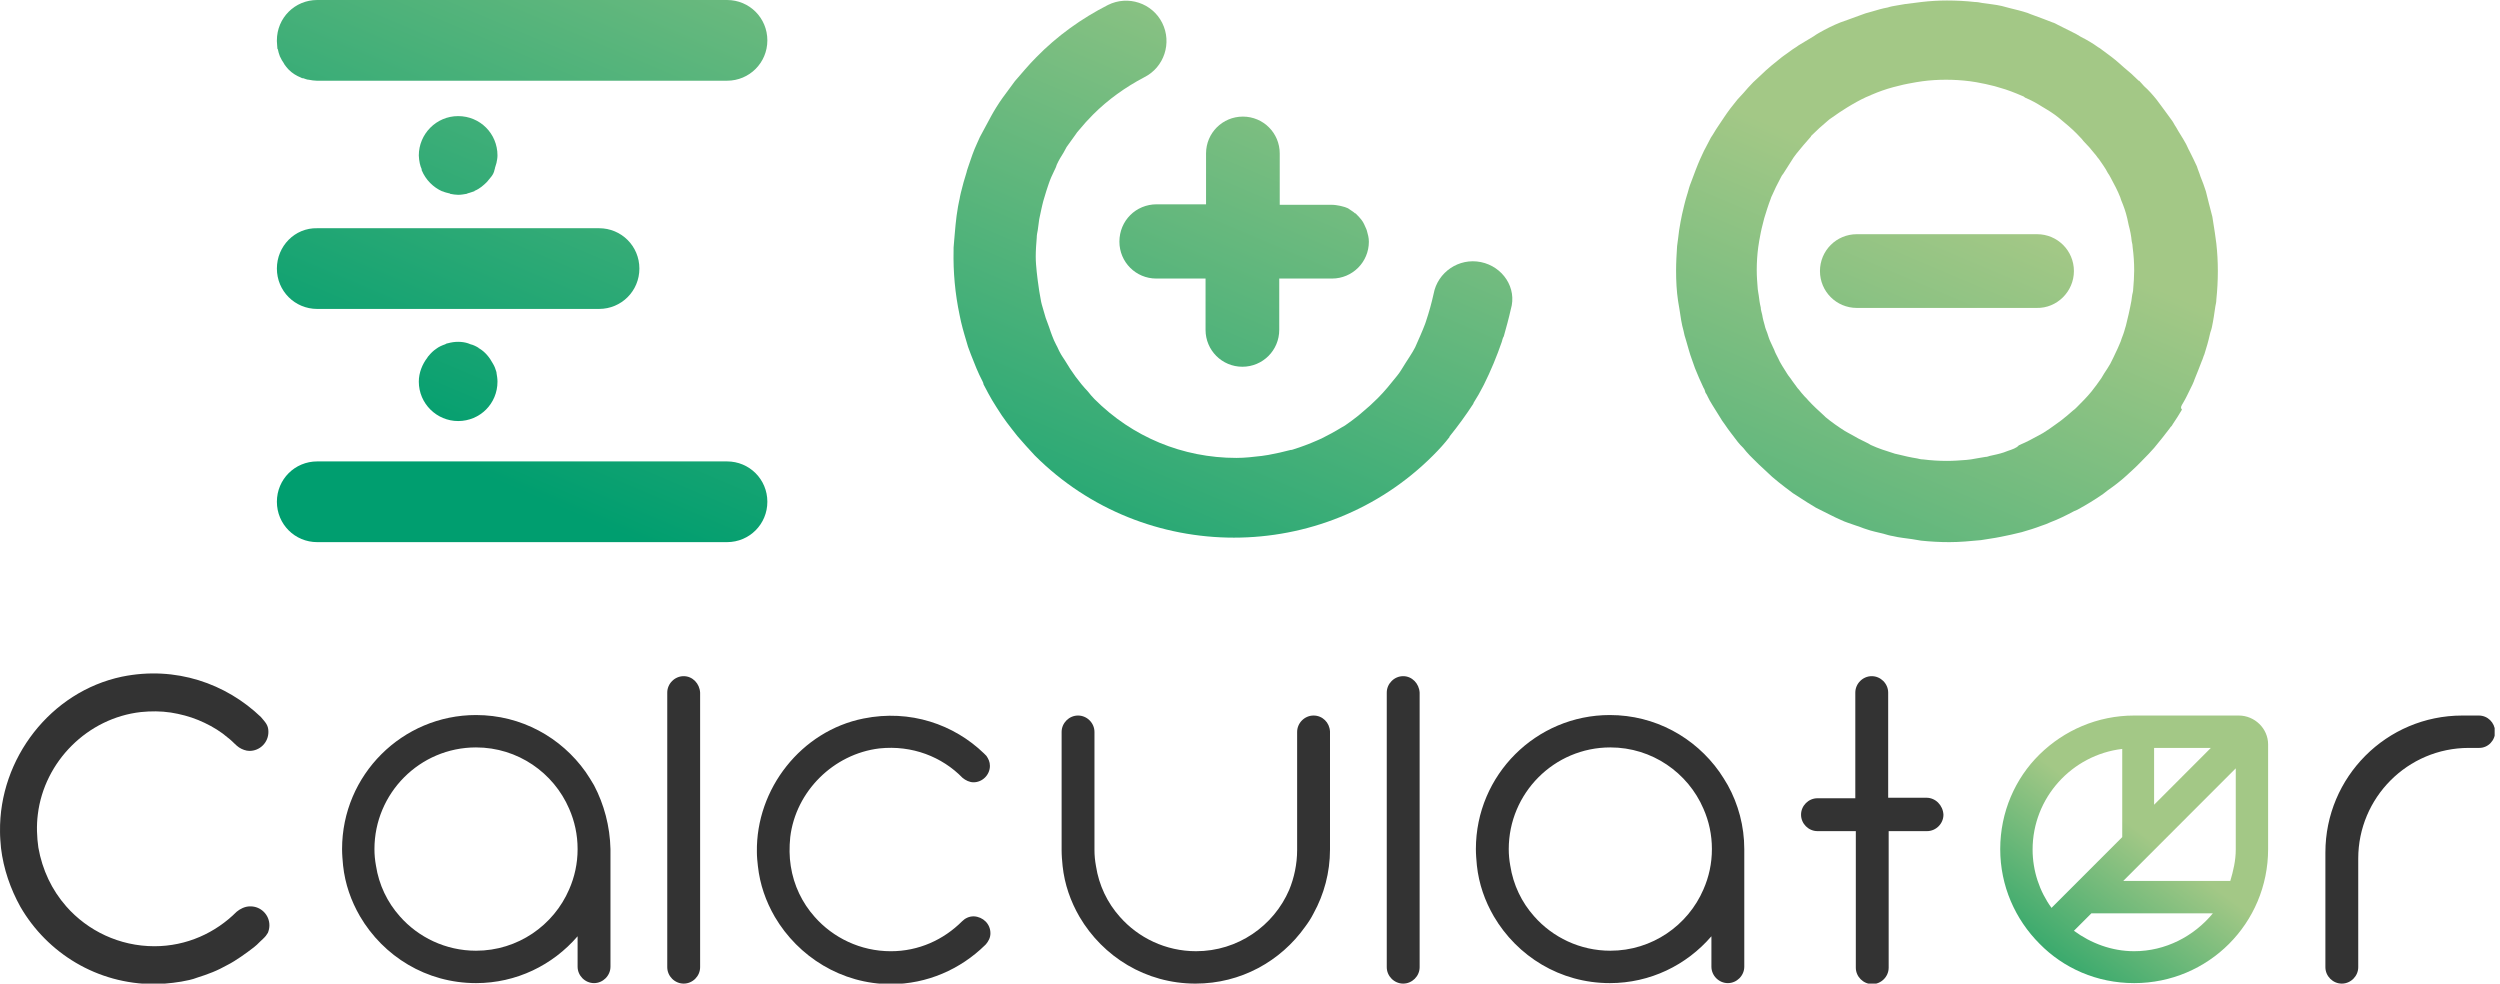 <svg width="122" height="48" viewBox="0 0 122 48" fill="none" xmlns="http://www.w3.org/2000/svg">
<g clip-path="url(#clip0_2064_3503)">
<path d="M24.058 17.751C23.888 17.434 23.669 17.167 23.378 16.997C23.378 16.997 23.353 16.997 23.353 16.973C23.232 16.899 23.086 16.827 22.965 16.802C22.916 16.778 22.892 16.778 22.843 16.754C22.697 16.705 22.527 16.681 22.357 16.681C22.187 16.681 22.017 16.705 21.847 16.754C21.798 16.754 21.774 16.778 21.725 16.802C21.58 16.851 21.41 16.924 21.288 17.021C21.142 17.118 21.021 17.24 20.924 17.361C20.899 17.386 20.875 17.41 20.851 17.459C20.608 17.775 20.438 18.188 20.438 18.626C20.438 19.696 21.312 20.547 22.357 20.547C23.426 20.547 24.277 19.696 24.277 18.626C24.277 18.48 24.253 18.334 24.228 18.188V18.164C24.18 17.994 24.131 17.872 24.058 17.751Z" fill="url(#paint0_linear_2064_3503)"/>
<path d="M35.478 22.517H15.48C14.386 22.517 13.512 23.392 13.512 24.486C13.512 25.58 14.386 26.456 15.48 26.456H35.478C36.572 26.456 37.447 25.58 37.447 24.486C37.447 23.392 36.572 22.517 35.478 22.517Z" fill="url(#paint1_linear_2064_3503)"/>
<path d="M72.268 12.79C71.199 12.571 70.154 13.277 69.959 14.346C69.862 14.784 69.741 15.222 69.595 15.659C69.571 15.708 69.571 15.757 69.546 15.805C69.4 16.194 69.23 16.559 69.06 16.948C69.012 17.021 68.987 17.094 68.939 17.167C68.842 17.337 68.72 17.508 68.599 17.702C68.453 17.921 68.331 18.164 68.161 18.359C67.87 18.723 67.578 19.088 67.238 19.428C66.995 19.672 66.728 19.915 66.46 20.134C66.412 20.182 66.339 20.231 66.29 20.279C66.072 20.45 65.853 20.62 65.634 20.766C65.585 20.79 65.513 20.839 65.464 20.863C65.148 21.058 64.832 21.228 64.492 21.398C64.419 21.422 64.346 21.471 64.273 21.495C63.885 21.666 63.496 21.811 63.107 21.933C63.058 21.957 63.01 21.957 62.986 21.957C62.621 22.055 62.281 22.128 61.892 22.201C61.795 22.225 61.673 22.225 61.576 22.249C61.163 22.298 60.75 22.346 60.337 22.346C57.712 22.346 55.258 21.325 53.412 19.477C53.29 19.355 53.193 19.234 53.096 19.112C52.658 18.65 52.294 18.14 51.978 17.605C51.905 17.483 51.808 17.362 51.735 17.216C51.662 17.094 51.613 16.948 51.541 16.827C51.468 16.681 51.395 16.535 51.346 16.389C51.297 16.267 51.249 16.122 51.2 15.976C51.152 15.83 51.079 15.659 51.03 15.514C50.982 15.368 50.957 15.246 50.909 15.1C50.86 14.93 50.812 14.784 50.787 14.614C50.763 14.468 50.739 14.346 50.714 14.2C50.69 14.03 50.666 13.86 50.642 13.69C50.617 13.544 50.617 13.422 50.593 13.277C50.569 13.033 50.544 12.79 50.544 12.523C50.544 12.207 50.569 11.89 50.593 11.599C50.593 11.477 50.617 11.355 50.642 11.234C50.666 11.064 50.69 10.869 50.714 10.699C50.739 10.553 50.787 10.383 50.812 10.237C50.836 10.091 50.885 9.945 50.909 9.824C50.957 9.653 51.006 9.508 51.055 9.337C51.103 9.216 51.127 9.094 51.176 8.973C51.249 8.754 51.346 8.535 51.443 8.34C51.492 8.243 51.541 8.146 51.565 8.049C51.662 7.83 51.783 7.635 51.905 7.441C51.954 7.343 52.002 7.27 52.051 7.173C52.197 6.979 52.342 6.76 52.488 6.565C52.537 6.492 52.585 6.419 52.658 6.346C52.877 6.079 53.096 5.836 53.339 5.593C54.068 4.863 54.918 4.255 55.842 3.769C56.813 3.283 57.202 2.091 56.716 1.118C56.23 0.146 55.04 -0.243 54.068 0.243C52.78 0.9 51.589 1.751 50.569 2.796C50.204 3.161 49.864 3.574 49.524 3.963C49.426 4.085 49.354 4.207 49.256 4.328C49.038 4.62 48.819 4.912 48.625 5.228C48.527 5.374 48.455 5.52 48.382 5.641C48.212 5.957 48.041 6.273 47.871 6.59C47.798 6.711 47.75 6.857 47.677 7.003C47.507 7.368 47.385 7.732 47.264 8.097C47.24 8.17 47.215 8.243 47.191 8.316C47.191 8.34 47.167 8.389 47.167 8.413C47.118 8.583 47.069 8.729 47.021 8.9C46.972 9.118 46.899 9.337 46.851 9.58C46.827 9.751 46.778 9.897 46.754 10.067C46.705 10.359 46.656 10.675 46.632 10.966C46.608 11.137 46.608 11.331 46.584 11.501C46.559 11.696 46.559 11.89 46.535 12.085C46.535 12.134 46.535 12.158 46.535 12.207C46.511 13.277 46.608 14.322 46.827 15.368C46.851 15.489 46.875 15.586 46.899 15.708C46.997 16.122 47.118 16.511 47.24 16.924C47.288 17.046 47.337 17.191 47.385 17.313C47.556 17.751 47.726 18.188 47.944 18.602C47.968 18.65 47.993 18.699 47.993 18.748C47.993 18.772 48.017 18.772 48.017 18.796C48.09 18.942 48.163 19.064 48.236 19.21C48.357 19.428 48.479 19.647 48.625 19.866C48.722 20.012 48.795 20.134 48.892 20.279C49.038 20.498 49.208 20.717 49.378 20.936C49.475 21.058 49.548 21.155 49.645 21.276C49.913 21.593 50.204 21.909 50.496 22.225C53.169 24.9 56.692 26.237 60.215 26.237C63.739 26.237 67.262 24.9 69.935 22.225C70.227 21.933 70.494 21.641 70.737 21.325C70.737 21.325 70.737 21.325 70.737 21.301C71.15 20.79 71.539 20.255 71.903 19.696C71.903 19.696 71.903 19.696 71.903 19.672C72.073 19.404 72.243 19.112 72.389 18.821C72.389 18.796 72.414 18.796 72.414 18.772C72.754 18.091 73.045 17.386 73.288 16.681C73.313 16.584 73.337 16.486 73.385 16.413C73.507 15.976 73.629 15.538 73.726 15.1C74.042 14.055 73.337 13.009 72.268 12.79Z" fill="url(#paint2_linear_2064_3503)"/>
<path d="M35.478 0H15.48C14.386 0 13.512 0.875 13.512 1.97C13.512 1.994 13.512 1.994 13.512 2.018C13.512 2.14 13.536 2.261 13.536 2.359C13.536 2.383 13.536 2.383 13.56 2.407C13.585 2.529 13.609 2.626 13.658 2.748C13.658 2.772 13.682 2.772 13.682 2.796C13.73 2.894 13.779 2.991 13.852 3.088C13.852 3.112 13.876 3.112 13.876 3.137C13.949 3.234 13.998 3.307 14.071 3.38L14.095 3.404C14.265 3.574 14.459 3.696 14.702 3.793C14.727 3.818 14.775 3.818 14.8 3.818C14.897 3.842 14.97 3.891 15.067 3.891C15.188 3.915 15.334 3.939 15.456 3.939H26.803H35.478C36.572 3.939 37.447 3.064 37.447 1.97C37.447 0.875 36.572 0 35.478 0Z" fill="url(#paint3_linear_2064_3503)"/>
<path d="M13.512 13.106C13.512 14.2 14.386 15.076 15.48 15.076H29.233C30.327 15.076 31.202 14.2 31.202 13.106C31.202 12.012 30.327 11.137 29.233 11.137H15.48C14.386 11.112 13.512 12.012 13.512 13.106Z" fill="url(#paint4_linear_2064_3503)"/>
<path d="M106.53 19.672C106.675 19.429 106.797 19.161 106.918 18.918C106.967 18.821 107.016 18.724 107.064 18.602C107.064 18.578 107.088 18.553 107.088 18.529C107.21 18.237 107.331 17.921 107.453 17.605C107.502 17.508 107.526 17.386 107.574 17.289C107.672 16.973 107.769 16.657 107.842 16.316C107.866 16.195 107.915 16.097 107.939 15.976C108.012 15.635 108.06 15.295 108.109 14.954C108.133 14.833 108.158 14.736 108.158 14.614C108.206 14.152 108.231 13.69 108.231 13.228C108.231 12.766 108.206 12.328 108.158 11.891C108.133 11.72 108.109 11.526 108.085 11.356C108.036 11.088 108.012 10.845 107.963 10.578C107.915 10.359 107.842 10.14 107.793 9.921C107.745 9.727 107.696 9.532 107.647 9.337C107.574 9.094 107.477 8.851 107.38 8.608C107.331 8.438 107.259 8.292 107.21 8.122C107.088 7.854 106.967 7.611 106.845 7.368C106.773 7.246 106.724 7.1 106.651 6.979C106.505 6.711 106.335 6.468 106.189 6.201C106.116 6.103 106.068 5.982 105.995 5.885C105.825 5.641 105.631 5.398 105.46 5.155C105.388 5.058 105.315 4.961 105.242 4.863C105.047 4.62 104.853 4.401 104.634 4.207C104.561 4.134 104.488 4.037 104.391 3.939C104.391 3.939 104.391 3.939 104.367 3.939C104.124 3.696 103.881 3.477 103.638 3.283C103.565 3.21 103.492 3.161 103.419 3.088C103.176 2.869 102.909 2.675 102.642 2.48C102.569 2.432 102.496 2.359 102.399 2.31C102.131 2.116 101.84 1.945 101.548 1.799C101.475 1.751 101.378 1.702 101.305 1.654C101.014 1.508 100.722 1.362 100.43 1.216C100.333 1.167 100.26 1.119 100.163 1.094C99.872 0.973 99.58 0.875 99.264 0.754C99.143 0.705 99.045 0.681 98.948 0.632C98.657 0.535 98.341 0.462 98.049 0.389C97.928 0.365 97.806 0.316 97.685 0.292C97.369 0.219 97.053 0.195 96.737 0.146C96.615 0.122 96.494 0.097 96.373 0.097C95.935 0.049 95.473 0.024 95.012 0.024C94.599 0.024 94.186 0.049 93.772 0.097C93.651 0.122 93.505 0.122 93.384 0.146C93.116 0.17 92.825 0.219 92.558 0.268C92.412 0.292 92.266 0.316 92.12 0.365C91.853 0.413 91.61 0.486 91.367 0.559C91.221 0.608 91.075 0.632 90.954 0.681C90.686 0.778 90.419 0.875 90.152 0.973C90.03 1.021 89.933 1.046 89.812 1.094C89.447 1.24 89.107 1.41 88.767 1.605C88.67 1.654 88.573 1.727 88.5 1.775C88.257 1.921 88.014 2.067 87.771 2.213C87.649 2.31 87.503 2.383 87.382 2.48C87.187 2.626 86.993 2.748 86.823 2.894C86.701 2.991 86.556 3.113 86.434 3.21C86.264 3.356 86.094 3.502 85.924 3.672C85.802 3.793 85.681 3.891 85.559 4.012C85.389 4.182 85.219 4.377 85.073 4.547C84.976 4.644 84.879 4.766 84.782 4.863C84.539 5.155 84.32 5.447 84.126 5.739C84.028 5.885 83.931 6.03 83.834 6.176C83.713 6.347 83.615 6.541 83.494 6.711C83.397 6.882 83.324 7.052 83.227 7.222C83.129 7.392 83.056 7.587 82.959 7.781C82.886 7.951 82.814 8.122 82.741 8.316C82.668 8.511 82.595 8.705 82.522 8.9C82.449 9.07 82.4 9.265 82.352 9.435C82.352 9.459 82.328 9.483 82.328 9.508C82.23 9.824 82.157 10.14 82.085 10.456C82.06 10.578 82.036 10.699 82.012 10.821C81.963 11.088 81.915 11.38 81.89 11.648C81.866 11.769 81.866 11.891 81.842 12.012C81.817 12.401 81.793 12.79 81.793 13.204C81.793 13.714 81.817 14.201 81.89 14.687C81.915 14.833 81.939 14.979 81.963 15.125C82.012 15.465 82.06 15.806 82.157 16.146C82.182 16.292 82.23 16.462 82.279 16.608C82.376 16.924 82.449 17.24 82.57 17.556C82.619 17.702 82.668 17.848 82.716 17.97C82.838 18.286 82.984 18.602 83.129 18.918C83.178 18.991 83.202 19.064 83.227 19.161C83.251 19.21 83.299 19.259 83.324 19.331C83.397 19.477 83.47 19.623 83.567 19.769C83.688 19.964 83.81 20.158 83.931 20.353C84.004 20.474 84.077 20.596 84.174 20.717C84.369 21.009 84.587 21.277 84.806 21.569C84.879 21.666 84.976 21.763 85.073 21.86C85.171 21.982 85.268 22.103 85.389 22.225C85.438 22.274 85.486 22.322 85.535 22.371C85.729 22.565 85.924 22.76 86.118 22.93C86.24 23.052 86.361 23.149 86.483 23.271C86.677 23.441 86.896 23.611 87.115 23.781C87.236 23.878 87.382 23.976 87.503 24.073C87.722 24.219 87.965 24.365 88.184 24.511C88.329 24.608 88.475 24.681 88.621 24.778C88.864 24.9 89.107 25.021 89.35 25.143C89.496 25.216 89.642 25.289 89.812 25.362C90.055 25.483 90.322 25.556 90.589 25.654C90.759 25.702 90.905 25.775 91.075 25.824C91.343 25.921 91.61 25.97 91.901 26.043C92.072 26.091 92.217 26.14 92.387 26.164C92.679 26.237 92.995 26.262 93.311 26.31C93.457 26.334 93.602 26.359 93.748 26.383C94.21 26.432 94.672 26.456 95.133 26.456C95.644 26.456 96.154 26.407 96.664 26.359C96.81 26.334 96.98 26.31 97.126 26.286C97.466 26.237 97.806 26.164 98.146 26.091C98.316 26.043 98.487 26.018 98.657 25.97C98.997 25.872 99.313 25.775 99.629 25.654C99.774 25.605 99.92 25.556 100.066 25.483C100.455 25.337 100.844 25.143 101.208 24.948C101.257 24.924 101.33 24.9 101.378 24.875C101.816 24.632 102.229 24.389 102.642 24.097C102.715 24.049 102.787 23.976 102.86 23.927C103.176 23.708 103.492 23.465 103.784 23.198C103.881 23.1 103.978 23.027 104.075 22.93C104.343 22.687 104.586 22.42 104.853 22.152C104.95 22.055 105.023 21.957 105.12 21.86C105.388 21.544 105.631 21.228 105.874 20.912C105.898 20.863 105.946 20.815 105.995 20.766C105.995 20.742 106.019 20.742 106.019 20.717C106.189 20.474 106.335 20.231 106.481 19.988C106.384 19.891 106.457 19.793 106.53 19.672ZM97.976 22.006C97.903 22.03 97.855 22.055 97.782 22.079C97.563 22.152 97.32 22.201 97.102 22.249C97.029 22.274 96.956 22.298 96.883 22.298C96.64 22.347 96.397 22.371 96.178 22.419C96.105 22.419 96.032 22.444 95.959 22.444C95.644 22.468 95.328 22.492 95.012 22.492C94.623 22.492 94.234 22.468 93.845 22.419C93.748 22.419 93.651 22.395 93.554 22.371C93.238 22.322 92.922 22.249 92.63 22.176C92.558 22.152 92.485 22.152 92.436 22.128C92.047 22.006 91.659 21.885 91.294 21.714C91.245 21.69 91.221 21.666 91.172 21.641C90.857 21.495 90.541 21.325 90.249 21.155C90.176 21.107 90.103 21.082 90.03 21.034C89.69 20.815 89.374 20.596 89.083 20.353C89.058 20.328 89.034 20.304 89.01 20.28C88.743 20.037 88.475 19.793 88.232 19.526C88.159 19.429 88.062 19.356 87.989 19.259C87.892 19.161 87.819 19.04 87.722 18.942C87.625 18.821 87.552 18.699 87.455 18.578C87.382 18.456 87.285 18.359 87.212 18.237C87.139 18.116 87.042 17.97 86.969 17.848C86.896 17.727 86.823 17.605 86.774 17.483C86.701 17.337 86.629 17.216 86.58 17.07C86.531 16.948 86.458 16.827 86.41 16.705C86.337 16.559 86.288 16.389 86.24 16.243C86.191 16.122 86.142 16 86.118 15.879C86.07 15.708 86.021 15.538 85.997 15.368C85.972 15.246 85.924 15.125 85.924 15.003C85.875 14.809 85.851 14.614 85.827 14.42C85.802 14.322 85.802 14.225 85.778 14.103C85.754 13.812 85.729 13.495 85.729 13.179C85.729 12.79 85.754 12.426 85.802 12.061C85.827 11.964 85.827 11.842 85.851 11.745C85.9 11.477 85.948 11.21 86.021 10.942C86.045 10.845 86.07 10.748 86.094 10.651C86.191 10.334 86.288 10.018 86.41 9.702C86.41 9.678 86.434 9.654 86.434 9.629C86.58 9.289 86.75 8.948 86.92 8.632C86.944 8.584 86.969 8.535 87.017 8.486C87.187 8.219 87.358 7.951 87.528 7.684C87.576 7.611 87.625 7.562 87.673 7.489C87.892 7.222 88.111 6.955 88.354 6.687C88.378 6.663 88.378 6.663 88.378 6.638C88.645 6.371 88.913 6.128 89.204 5.885C89.253 5.836 89.326 5.787 89.399 5.739C89.642 5.568 89.885 5.398 90.128 5.252C90.201 5.204 90.298 5.155 90.371 5.106C90.662 4.936 90.978 4.766 91.294 4.644C91.318 4.644 91.318 4.62 91.343 4.62C91.683 4.474 92.023 4.353 92.387 4.255C92.485 4.231 92.582 4.207 92.679 4.182C92.946 4.11 93.238 4.061 93.505 4.012C93.602 3.988 93.724 3.988 93.821 3.964C94.186 3.915 94.574 3.891 94.963 3.891C95.352 3.891 95.741 3.915 96.129 3.964C96.227 3.988 96.348 3.988 96.445 4.012C96.737 4.061 97.053 4.134 97.344 4.207C97.417 4.231 97.515 4.255 97.588 4.28C97.952 4.377 98.316 4.523 98.657 4.669C98.73 4.693 98.778 4.717 98.827 4.766C99.118 4.888 99.386 5.034 99.653 5.204C99.726 5.252 99.823 5.301 99.896 5.35C100.139 5.496 100.382 5.666 100.601 5.86C100.649 5.909 100.698 5.933 100.746 5.982C101.014 6.201 101.281 6.444 101.524 6.711C101.573 6.76 101.621 6.809 101.67 6.882C101.864 7.076 102.059 7.295 102.229 7.514C102.302 7.587 102.35 7.684 102.423 7.757C102.569 7.976 102.739 8.195 102.86 8.438C102.909 8.511 102.958 8.584 103.006 8.681C103.176 8.997 103.346 9.313 103.468 9.629C103.492 9.678 103.492 9.727 103.516 9.775C103.638 10.067 103.735 10.334 103.808 10.651C103.832 10.748 103.857 10.869 103.881 10.991C103.954 11.258 104.002 11.502 104.027 11.769C104.051 11.866 104.075 11.988 104.075 12.085C104.124 12.45 104.148 12.815 104.148 13.204C104.148 13.495 104.124 13.812 104.1 14.103C104.1 14.201 104.075 14.298 104.051 14.395C104.027 14.59 104.002 14.784 103.954 14.979C103.93 15.1 103.905 15.198 103.881 15.319C103.832 15.489 103.808 15.66 103.759 15.83C103.735 15.951 103.687 16.049 103.662 16.17C103.614 16.34 103.541 16.486 103.492 16.657C103.444 16.778 103.395 16.875 103.346 16.997C103.273 17.143 103.201 17.313 103.128 17.459C103.079 17.556 103.03 17.654 102.982 17.751C102.885 17.921 102.788 18.067 102.69 18.213C102.642 18.286 102.593 18.383 102.545 18.456C102.399 18.675 102.229 18.894 102.059 19.113C101.84 19.38 101.597 19.623 101.354 19.866C101.281 19.939 101.232 19.988 101.159 20.037C100.965 20.207 100.771 20.377 100.576 20.523C100.479 20.596 100.406 20.645 100.309 20.717C100.115 20.863 99.896 21.009 99.701 21.131C99.604 21.179 99.531 21.228 99.434 21.277C99.167 21.423 98.9 21.569 98.608 21.69C98.584 21.714 98.535 21.714 98.511 21.739C98.414 21.86 98.195 21.933 97.976 22.006Z" fill="url(#paint5_linear_2064_3503)"/>
<path d="M20.583 8.316C20.778 8.778 21.142 9.143 21.58 9.337C21.58 9.337 21.58 9.337 21.604 9.337C21.701 9.386 21.823 9.41 21.92 9.435C21.944 9.435 21.944 9.435 21.968 9.459C22.09 9.483 22.236 9.507 22.357 9.507C22.503 9.507 22.624 9.483 22.77 9.459C22.794 9.459 22.819 9.435 22.819 9.435C22.94 9.41 23.038 9.362 23.135 9.337C23.135 9.337 23.159 9.337 23.159 9.313C23.402 9.216 23.596 9.045 23.767 8.875C23.839 8.778 23.912 8.705 23.985 8.608C24.058 8.511 24.107 8.413 24.131 8.292C24.131 8.267 24.155 8.243 24.155 8.194C24.18 8.121 24.204 8.024 24.228 7.951C24.253 7.83 24.277 7.708 24.277 7.587C24.277 6.517 23.426 5.666 22.357 5.666C21.288 5.666 20.438 6.541 20.438 7.587C20.438 7.708 20.462 7.854 20.486 7.976C20.51 8.073 20.535 8.17 20.583 8.267C20.559 8.292 20.583 8.292 20.583 8.316Z" fill="url(#paint6_linear_2064_3503)"/>
<path d="M101.207 13.228C101.207 12.231 100.405 11.429 99.409 11.429H90.613C89.616 11.429 88.814 12.231 88.814 13.228C88.814 14.225 89.616 15.027 90.613 15.027H99.385C100.381 15.052 101.207 14.225 101.207 13.228Z" fill="url(#paint7_linear_2064_3503)"/>
<path d="M54.627 11.793C54.627 12.79 55.429 13.593 56.425 13.593H58.831V14.979V16.097C58.831 17.094 59.633 17.897 60.629 17.897C61.625 17.897 62.427 17.094 62.427 16.097V15.83V13.593H65.003C65.999 13.593 66.801 12.79 66.801 11.793C66.801 11.599 66.752 11.428 66.704 11.258C66.704 11.234 66.679 11.21 66.679 11.185C66.606 11.015 66.534 10.845 66.436 10.723C66.364 10.626 66.266 10.529 66.169 10.432C66.145 10.407 66.145 10.407 66.121 10.407C66.048 10.334 65.95 10.286 65.853 10.213C65.829 10.188 65.805 10.188 65.78 10.164C65.683 10.116 65.586 10.091 65.489 10.067C65.464 10.067 65.416 10.043 65.391 10.043C65.27 10.018 65.124 9.994 64.978 9.994H62.451V7.489C62.451 6.492 61.649 5.69 60.653 5.69C59.657 5.69 58.855 6.492 58.855 7.489V9.97H57.3H56.449C55.429 9.97 54.627 10.772 54.627 11.793Z" fill="url(#paint8_linear_2064_3503)"/>
<path d="M68.476 32.997C68.038 32.997 67.674 33.362 67.674 33.8V47.198C67.674 47.635 68.038 48 68.476 48C68.913 48 69.278 47.635 69.278 47.198V33.8C69.253 33.362 68.913 32.997 68.476 32.997Z" fill="#333333"/>
<path d="M94.014 38.93H92.143V33.8C92.143 33.362 91.778 32.997 91.341 32.997C90.904 32.997 90.539 33.362 90.539 33.8V38.955H88.692C88.255 38.955 87.891 39.319 87.891 39.757C87.891 40.195 88.255 40.559 88.692 40.559H90.564V47.222C90.564 47.66 90.928 48.024 91.365 48.024C91.803 48.024 92.167 47.66 92.167 47.222V40.559H94.038C94.476 40.559 94.84 40.195 94.84 39.757C94.816 39.295 94.451 38.93 94.014 38.93Z" fill="#333333"/>
<path d="M33.364 32.997C32.927 32.997 32.562 33.362 32.562 33.8V47.198C32.562 47.635 32.927 48 33.364 48C33.802 48 34.166 47.635 34.166 47.198V33.8C34.142 33.362 33.802 32.997 33.364 32.997Z" fill="#333333"/>
<path d="M28.989 38.322C28.867 38.103 28.721 37.884 28.576 37.666C27.385 35.988 25.441 34.894 23.23 34.894C19.634 34.894 16.693 37.812 16.693 41.435C16.693 41.702 16.718 41.969 16.742 42.237C16.839 43.137 17.131 43.964 17.568 44.717C18.71 46.663 20.8 47.976 23.23 47.976C25.198 47.976 26.972 47.1 28.187 45.69V47.173C28.187 47.611 28.551 47.976 28.989 47.976C29.426 47.976 29.791 47.611 29.791 47.173V41.435C29.766 40.316 29.475 39.246 28.989 38.322ZM27.774 43.404C27.02 45.155 25.271 46.395 23.23 46.395C21.748 46.395 20.411 45.739 19.512 44.717C18.905 44.036 18.491 43.185 18.346 42.237C18.297 41.969 18.273 41.702 18.273 41.435C18.273 38.711 20.484 36.474 23.23 36.474C25.271 36.474 27.02 37.714 27.774 39.465C28.041 40.073 28.187 40.729 28.187 41.435C28.187 42.14 28.041 42.796 27.774 43.404Z" fill="#333333"/>
<path d="M84.319 38.322C84.197 38.103 84.052 37.884 83.906 37.666C82.715 35.988 80.771 34.894 78.56 34.894C74.964 34.894 72.023 37.812 72.023 41.435C72.023 41.702 72.048 41.969 72.072 42.237C72.169 43.137 72.461 43.964 72.898 44.717C74.04 46.663 76.13 47.976 78.56 47.976C80.528 47.976 82.302 47.1 83.517 45.69V47.173C83.517 47.611 83.882 47.976 84.319 47.976C84.756 47.976 85.121 47.611 85.121 47.173V41.435C85.121 40.316 84.829 39.246 84.319 38.322ZM83.128 43.404C82.375 45.155 80.625 46.395 78.584 46.395C77.102 46.395 75.766 45.739 74.867 44.717C74.259 44.036 73.846 43.185 73.7 42.237C73.651 41.969 73.627 41.702 73.627 41.435C73.627 38.711 75.838 36.474 78.584 36.474C80.625 36.474 82.375 37.714 83.128 39.465C83.395 40.073 83.541 40.729 83.541 41.435C83.541 42.14 83.395 42.796 83.128 43.404Z" fill="#333333"/>
<path d="M64.102 34.918C63.665 34.918 63.3 35.283 63.3 35.72V41.483C63.3 42.164 63.154 42.845 62.911 43.429C62.158 45.179 60.409 46.419 58.367 46.419C56.885 46.419 55.549 45.763 54.65 44.742C54.042 44.061 53.629 43.21 53.483 42.261C53.435 41.994 53.41 41.751 53.41 41.483V35.72C53.41 35.283 53.046 34.918 52.608 34.918C52.171 34.918 51.807 35.283 51.807 35.72V41.483C51.807 41.751 51.831 42.018 51.855 42.261C51.952 43.161 52.244 43.988 52.681 44.742C53.824 46.687 55.913 48 58.343 48C60.554 48 62.498 46.906 63.689 45.228C63.835 45.033 63.981 44.815 64.102 44.572C64.612 43.648 64.904 42.578 64.904 41.459V35.696C64.88 35.258 64.539 34.918 64.102 34.918Z" fill="#333333"/>
<path d="M109.251 34.918H104.148C102.35 34.918 100.722 35.647 99.531 36.815C98.34 37.982 97.611 39.635 97.611 41.435C97.611 43.234 98.34 44.863 99.531 46.055C100.697 47.246 102.325 47.976 104.148 47.976C107.768 47.976 110.684 45.058 110.684 41.435V36.328C110.684 35.55 110.028 34.918 109.251 34.918ZM105.12 36.498H107.89L105.12 39.271V36.498ZM99.191 41.459C99.191 38.93 101.11 36.839 103.565 36.547V40.851L100.114 44.304C99.531 43.502 99.191 42.505 99.191 41.459ZM104.148 46.419C103.054 46.419 102.034 46.03 101.208 45.422L102.058 44.572H107.987C107.064 45.69 105.679 46.419 104.148 46.419ZM109.105 41.459C109.105 41.994 108.983 42.505 108.838 42.991H103.613L109.105 37.495V41.459Z" fill="url(#paint9_linear_2064_3503)"/>
<path d="M120.963 34.918H120.161C116.467 34.918 113.479 37.909 113.479 41.605V47.198C113.479 47.635 113.843 48 114.28 48C114.718 48 115.082 47.635 115.082 47.198V41.897C115.082 38.93 117.488 36.498 120.477 36.498H120.987C121.424 36.498 121.765 36.134 121.765 35.696C121.74 35.258 121.4 34.918 120.963 34.918Z" fill="#333333"/>
<path d="M47.531 44.718H47.507C47.288 44.718 47.093 44.815 46.948 44.961C46.048 45.86 44.834 46.42 43.473 46.42C41.991 46.42 40.654 45.763 39.755 44.742C39.148 44.061 38.734 43.21 38.589 42.262C38.516 41.8 38.516 41.338 38.564 40.851C38.832 38.614 40.678 36.791 42.914 36.523C44.518 36.353 45.976 36.936 46.972 37.958C47.118 38.079 47.312 38.176 47.507 38.176C47.944 38.176 48.308 37.812 48.308 37.374C48.308 37.179 48.236 37.034 48.138 36.888C48.09 36.839 48.041 36.791 48.017 36.766C46.559 35.356 44.42 34.602 42.136 35.064C39.099 35.672 36.888 38.493 36.936 41.581C36.936 41.824 36.961 42.043 36.985 42.262C37.082 43.161 37.374 43.988 37.811 44.742C38.953 46.687 41.067 48.025 43.473 48.025C45.247 48.025 46.875 47.295 48.065 46.128C48.065 46.128 48.065 46.128 48.09 46.103L48.114 46.079C48.236 45.933 48.333 45.763 48.333 45.544C48.333 45.082 47.968 44.742 47.531 44.718ZM47.531 36.572C47.555 36.572 47.555 36.572 47.555 36.572C47.555 36.596 47.555 36.572 47.531 36.572Z" fill="#333333"/>
<path d="M12.223 44.231H12.199C11.956 44.231 11.713 44.353 11.543 44.498C10.522 45.52 9.113 46.176 7.533 46.176C5.832 46.176 4.277 45.422 3.232 44.231C2.528 43.428 2.066 42.456 1.872 41.362C1.799 40.851 1.775 40.292 1.847 39.733C2.163 37.155 4.277 35.039 6.877 34.748C7.363 34.699 7.849 34.699 8.335 34.772C8.797 34.845 9.259 34.967 9.672 35.137C10.085 35.307 10.498 35.526 10.862 35.793C10.984 35.891 11.105 35.988 11.227 36.085C11.373 36.207 11.518 36.377 11.664 36.474C11.81 36.571 12.005 36.644 12.175 36.644C12.685 36.644 13.098 36.231 13.098 35.72C13.098 35.574 13.074 35.453 13.001 35.331C12.928 35.21 12.831 35.112 12.733 34.991C11.033 33.362 8.578 32.486 5.954 33.021C2.479 33.751 -0.048 37.009 0.001 40.584C0.001 40.851 0.025 41.118 0.049 41.386C0.171 42.407 0.511 43.38 0.997 44.255C2.309 46.517 4.739 48.024 7.533 48.024C7.704 48.024 7.874 48.024 8.044 48C8.311 47.976 8.578 47.951 8.846 47.903C9.113 47.854 9.38 47.805 9.623 47.708C9.866 47.635 10.133 47.538 10.377 47.441C10.62 47.343 10.862 47.222 11.081 47.1C11.324 46.979 11.543 46.833 11.761 46.687C11.98 46.541 12.199 46.371 12.393 46.225C12.491 46.152 12.588 46.055 12.685 45.957C12.782 45.86 12.879 45.787 12.976 45.666C13.001 45.617 13.049 45.568 13.074 45.52C13.122 45.398 13.147 45.277 13.147 45.155C13.147 44.644 12.733 44.231 12.223 44.231Z" fill="#333333"/>
</g>
<defs>
<linearGradient id="paint0_linear_2064_3503" x1="58.587" y1="-66.917" x2="7.233" y2="54.168" gradientUnits="userSpaceOnUse">
<stop offset="0.428" stop-color="#A3C886"/>
<stop offset="0.735" stop-color="#009E6F"/>
</linearGradient>
<linearGradient id="paint1_linear_2064_3503" x1="63.339" y1="-64.901" x2="11.985" y2="56.183" gradientUnits="userSpaceOnUse">
<stop offset="0.428" stop-color="#A3C886"/>
<stop offset="0.735" stop-color="#009E6F"/>
</linearGradient>
<linearGradient id="paint2_linear_2064_3503" x1="88.587" y1="-54.193" x2="37.233" y2="66.891" gradientUnits="userSpaceOnUse">
<stop offset="0.428" stop-color="#A3C886"/>
<stop offset="0.735" stop-color="#009E6F"/>
</linearGradient>
<linearGradient id="paint3_linear_2064_3503" x1="55.255" y1="-68.33" x2="3.9" y2="52.755" gradientUnits="userSpaceOnUse">
<stop offset="0.428" stop-color="#A3C886"/>
<stop offset="0.735" stop-color="#009E6F"/>
</linearGradient>
<linearGradient id="paint4_linear_2064_3503" x1="56.602" y1="-67.758" x2="5.248" y2="53.326" gradientUnits="userSpaceOnUse">
<stop offset="0.428" stop-color="#A3C886"/>
<stop offset="0.735" stop-color="#009E6F"/>
</linearGradient>
<linearGradient id="paint5_linear_2064_3503" x1="118.226" y1="-41.623" x2="66.871" y2="79.462" gradientUnits="userSpaceOnUse">
<stop offset="0.428" stop-color="#A3C886"/>
<stop offset="0.735" stop-color="#009E6F"/>
</linearGradient>
<linearGradient id="paint6_linear_2064_3503" x1="54.618" y1="-68.6" x2="3.264" y2="52.484" gradientUnits="userSpaceOnUse">
<stop offset="0.428" stop-color="#A3C886"/>
<stop offset="0.735" stop-color="#009E6F"/>
</linearGradient>
<linearGradient id="paint7_linear_2064_3503" x1="118.222" y1="-41.624" x2="66.868" y2="79.461" gradientUnits="userSpaceOnUse">
<stop offset="0.428" stop-color="#A3C886"/>
<stop offset="0.735" stop-color="#009E6F"/>
</linearGradient>
<linearGradient id="paint8_linear_2064_3503" x1="88.664" y1="-54.161" x2="37.31" y2="66.924" gradientUnits="userSpaceOnUse">
<stop offset="0.428" stop-color="#A3C886"/>
<stop offset="0.735" stop-color="#009E6F"/>
</linearGradient>
<linearGradient id="paint9_linear_2064_3503" x1="112.836" y1="29.695" x2="93.723" y2="55.491" gradientUnits="userSpaceOnUse">
<stop offset="0.428" stop-color="#A3C886"/>
<stop offset="0.735" stop-color="#18A065"/>
</linearGradient>
<clipPath id="clip0_2064_3503">
<rect width="121.739" height="48" fill="white"/>
</clipPath>
</defs>
</svg>
